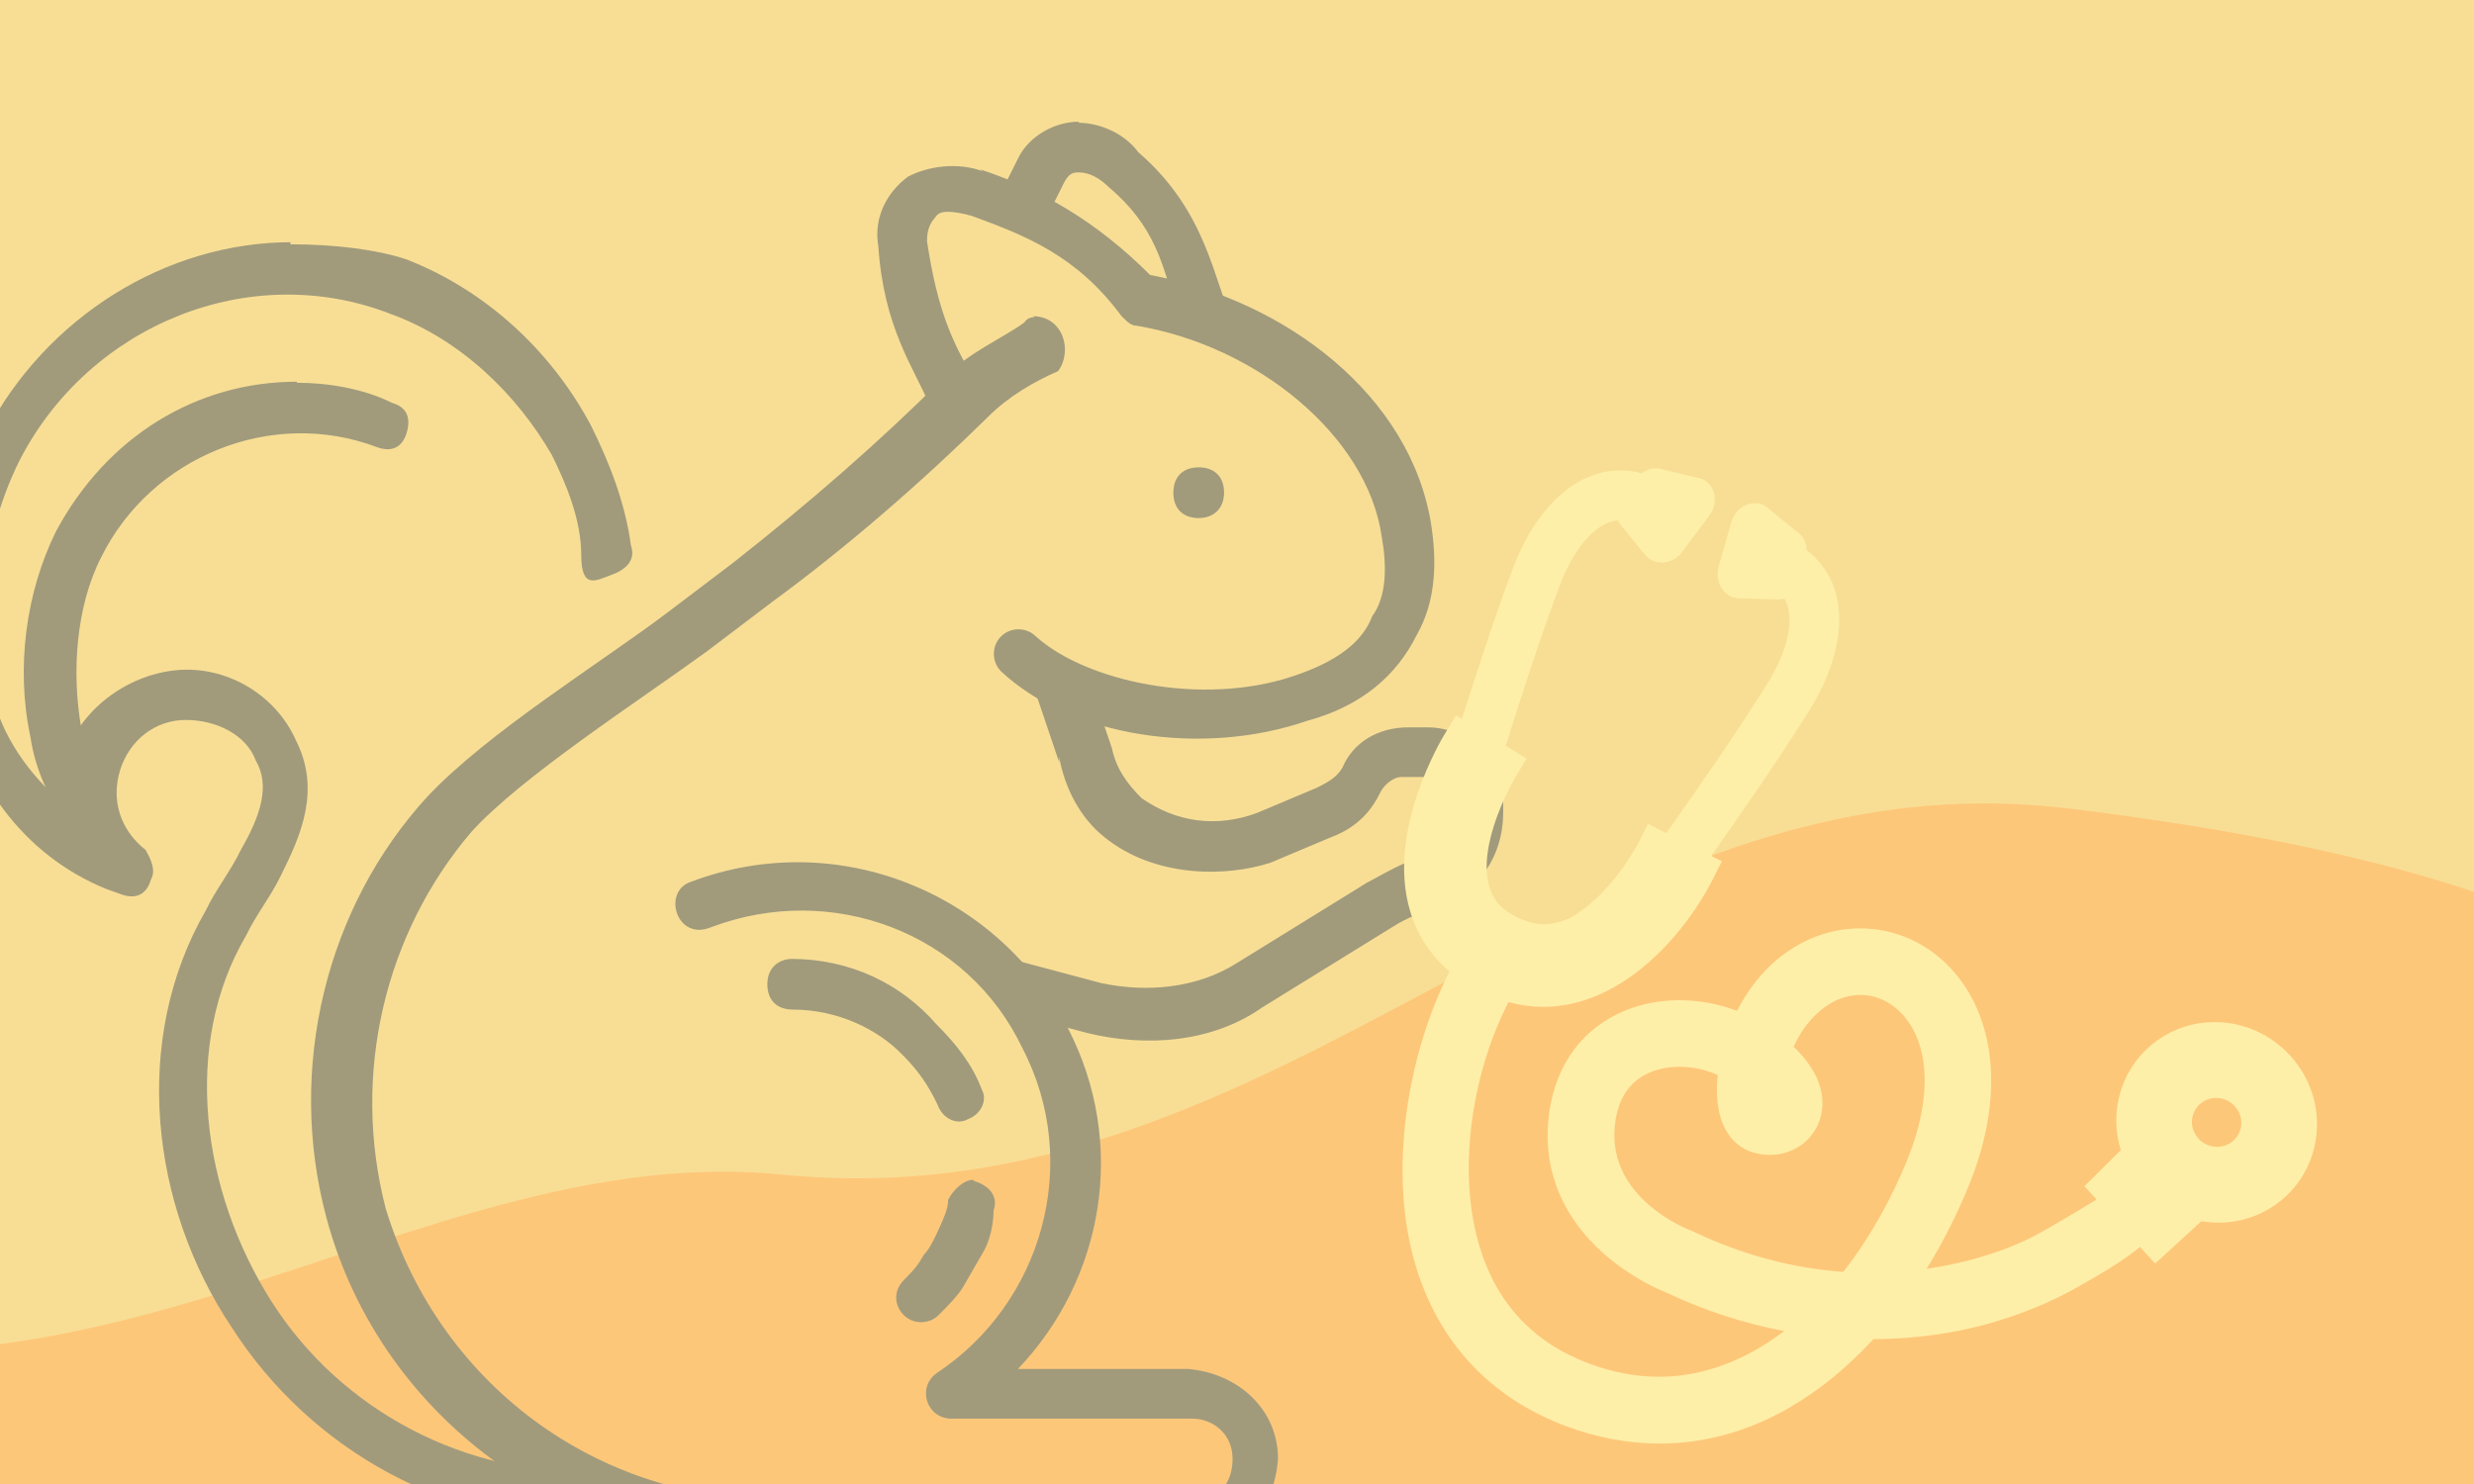 <?xml version="1.0" encoding="UTF-8"?>
<svg xmlns="http://www.w3.org/2000/svg" xmlns:xlink="http://www.w3.org/1999/xlink" version="1.1" viewBox="0 0 500 300">
  <defs>
    <style>
      .cls-1 {
        fill: #feeaa3;
        mix-blend-mode: multiply;
        opacity: .6;
      }

      .cls-1, .cls-2 {
        isolation: isolate;
      }

      .cls-3 {
        fill: #172640;
      }

      .cls-3, .cls-4 {
        fill-rule: evenodd;
      }

      .cls-5 {
        fill: #f1ce7f;
      }

      .cls-6 {
        fill: none;
      }

      .cls-4 {
        fill: #172641;
      }

      .cls-7 {
        fill: #fd943d;
      }

      .cls-8 {
        fill: #fef8af;
      }

      .cls-9 {
        clip-path: url(#clippath);
      }
    </style>
    <clipPath id="clippath">
      <rect class="cls-6" width="500" height="300"></rect>
    </clipPath>
  </defs>
  <g>
    <g id="Ebene_1">
      <g id="Ebene_1-2" data-name="Ebene_1">
        <g class="cls-2">
          <g id="Ebene_1-2">
            <g class="cls-9">
              <g>
                <rect class="cls-5" width="500" height="300"></rect>
                <path class="cls-7" d="M-89.609,303.565c-16.164-11.274-51.125-35.657-48.13-63.391,3.147-29.142-.926,6.631,37.304,9,100.957,63.391,176.087-19.956,258.261-11.739,102.858,10.286,161.767-86.118,260.609-73.957,103.3,12.71,131.418,37.565,158.739,70.826,18.044,21.966,12.243,60.389,1.174,84.522-71.257,155.345-527.817,82.479-667.957-15.261h0Z"></path>
                <g id="layer1">
                  <g id="g16">
                    <path id="path18910-1" class="cls-4" d="M218.971,135.93l-10.043,2.992,5.128,15.172v-1.068c1.068,5.983,4.06,12.18,9.188,16.24,10.043,8.12,24.36,8.12,33.548,5.128l12.18-5.128c5.128-1.923,8.12-5.128,10.043-9.188,1.068-1.923,2.992-2.992,4.06-2.992h5.128c2.992,0,5.128,1.923,5.128,5.128v1.923c0,4.06-1.923,8.12-5.983,9.188s-7.051,2.992-11.112,5.128l-26.283,16.24c-8.12,5.128-18.163,5.983-27.352,4.06l-19.232-5.128,7.479,12.821,8.761,2.351c12.18,2.992,25.429,1.923,35.472-5.128l26.283-16.24c2.992-1.923,5.983-2.992,9.188-4.06h0c8.12-2.992,13.248-10.043,13.248-19.232v-1.923c0-8.12-7.051-15.172-15.172-15.172h-4.06c-5.983,0-11.112,2.992-13.248,8.12h0c-1.068,1.923-2.992,2.992-5.128,4.06h0l-12.18,5.128c-8.12,2.992-16.24,1.923-23.292-2.992-2.992-2.992-5.128-5.983-5.983-10.043h0l-5.128-15.172h-.641v-.214h0l-0-0Z"></path>
                    <path id="path18900-3" class="cls-4" d="M208.928,64.131c-.855,0-1.496.427-1.923,1.068-4.06,2.992-11.112,5.983-16.24,11.112h0c-13.248,13.248-27.352,25.429-42.523,37.395l-13.248,10.043c-13.248,10.043-36.54,24.36-48.72,37.395-20.3,22.223-28.42,54.703-20.3,85.047,11.112,41.455,50.643,69.02,93.167,66.883h80.987c10.043,0,17.308-7.052,18.163-18.163,0-10.043-8.12-17.308-18.163-18.163h-34.403c17.308-18.163,22.223-45.515,10.043-69.02-14.103-27.352-46.583-40.6-76.072-29.489-5.983,1.923-2.992,12.18,4.06,9.188,24.36-9.188,51.712,1.068,62.823,24.36,12.18,23.292,4.06,51.712-17.308,65.815-4.06,2.992-1.923,9.188,2.992,9.188h48.72c4.06,0,8.12,2.992,8.12,8.12s-2.992,8.12-7.052,8.12h-80.987c-38.463,1.923-72.012-22.223-83.124-58.763-7.052-27.352,0-55.772,17.308-76.072,10.043-11.112,33.548-26.283,47.652-36.54l13.248-10.043c15.172-11.112,30.343-24.36,43.592-37.395,4.06-4.06,9.188-7.052,14.103-9.188,2.992-4.06,1.068-11.112-5.128-11.112h.214v.214-0h-0Z"></path>
                    <path id="path18902-6" class="cls-3" d="M198.671,34.643c-5.128-1.923-11.112-1.068-15.172,1.068-4.06,2.992-7.052,8.12-5.983,14.103,1.068,16.24,7.052,24.36,10.043,31.412,1.068,1.923,4.06,2.992,7.052,1.923,1.923-1.068,2.992-4.06,1.923-7.052h0c-4.06-7.052-7.052-13.248-9.188-27.352,0-2.992,1.068-4.06,1.923-5.128s2.992-1.068,7.052,0h0c11.112,4.06,21.369,8.12,30.343,20.3,1.068,1.068,1.923,1.923,2.992,1.923,24.36,4.06,46.583,22.223,49.575,42.523,1.068,5.983,1.068,12.18-1.923,16.24-1.923,5.128-7.051,9.188-16.24,12.18-18.163,5.983-41.455,1.068-51.712-8.12-1.923-1.923-5.128-1.923-7.052,0-1.923,1.923-1.923,5.128,0,7.052,14.103,13.248,40.6,17.308,61.755,10.043,11.112-2.992,18.163-9.188,22.223-17.308,4.06-7.052,4.06-15.172,2.992-22.223-4.06-26.283-29.488-45.515-56.84-50.643-11.112-11.112-22.223-17.308-34.403-21.369h0l.641.427h0l-0.0 0h0Z"></path>
                    <path id="path18904-9" class="cls-4" d="M218.116,24.6c-5.128,0-10.043,2.992-12.18,7.052l-4.06,8.12,9.188,5.128,4.06-8.12c1.068-1.923,1.923-1.923,2.992-1.923,1.923,0,4.06,1.068,5.983,2.992,9.402,7.906,10.898,15.813,13.462,24.146.641,2.351,11.753,3.205,11.753,3.205-4.06-8.12-5.128-22.223-19.232-34.403-2.992-4.06-8.12-5.983-12.18-5.983h0l.214-.214h-0Z"></path>
                    <path id="path18906-8" class="cls-4" d="M58.921,48.96c-25.429,0-49.575,15.172-61.755,38.463-8.12,16.24-10.043,35.472-7.052,52.78,4.06,17.308,14.103,32.48,31.412,39.532l2.992,1.068c2.992,1.068,5.128,0,5.983-2.992,1.068-1.923,0-4.06-1.068-5.983-5.128-4.06-7.052-10.043-5.128-16.24,1.923-5.983,7.052-10.043,13.248-10.043s12.18,2.992,14.103,8.12c2.992,5.128,1.068,11.112-2.992,18.163-1.923,4.06-5.128,8.12-7.052,12.18-15.172,26.283-11.112,59.832,5.128,84.192,16.24,25.429,44.66,40.6,73.935,39.532,2.992,0,5.128-1.923,5.128-5.128s-1.923-5.128-5.128-5.128h0c-26.283,1.068-51.712-12.18-65.815-34.403-14.103-22.223-18.163-51.712-5.128-73.935,1.923-4.06,5.128-8.12,7.052-12.18,4.06-8.12,8.12-17.308,2.992-27.352-4.06-9.188-14.103-15.172-24.36-14.103-10.043,1.068-19.232,8.12-22.223,17.308-1.068,2.992,0,5.983,0,10.043-7.052-5.983-13.248-14.103-15.172-24.36-2.992-15.172-1.068-31.412,5.983-45.515,14.103-27.352,46.583-40.6,75.003-29.489,14.103,5.128,25.429,16.24,32.48,28.42,2.992,5.983,5.983,13.248,5.983,20.3s2.992,5.128,5.983,4.06,5.128-2.992,4.06-5.983h0c-1.068-8.12-4.06-16.24-8.12-24.36-8.12-15.172-21.369-27.352-37.395-33.548-5.983-1.923-14.103-2.992-23.292-2.992h0v-.427h.214v0h0Z"></path>
                    <path id="path18908-7" class="cls-4" d="M59.989,77.166c-20.3,0-38.463,11.112-48.72,30.343-5.983,12.18-8.12,27.352-5.128,41.455,1.068,7.052,4.06,13.248,8.12,18.163,1.923,1.923,5.128,2.992,7.052,1.068,1.923-1.923,2.992-5.128,1.068-7.052-2.992-4.06-5.128-9.188-5.983-14.103-1.923-11.112-1.068-24.36,4.06-34.403,10.043-20.3,34.403-30.343,55.772-22.223,2.992,1.068,5.128,0,5.983-2.992s0-5.128-2.992-5.983c-5.983-2.992-13.248-4.06-19.232-4.06h0v-.214 0h0Z"></path>
                    <path id="path18912-5" class="cls-4" d="M247.391,99.603c0,2.992-1.923,5.128-5.128,5.128s-5.128-1.923-5.128-5.128,1.923-5.128,5.128-5.128,5.128,1.923,5.128,5.128Z"></path>
                    <path id="path18914-6" class="cls-4" d="M160.208,193.838c-2.992,0-5.128,1.923-5.128,5.128s1.923,5.128,5.128,5.128h0c9.188,0,17.308,4.06,22.223,9.188,2.992,2.992,5.128,5.983,7.052,10.043,1.068,2.992,4.06,4.06,5.983,2.992,2.992-1.068,4.06-4.06,2.992-5.983h0c-1.923-5.128-5.128-9.188-9.188-13.248-7.052-8.12-17.308-13.248-29.489-13.248h.427v-0h0Z"></path>
                    <path id="path18916-5" class="cls-4" d="M196.748,238.499c-1.923,0-4.06,1.923-5.128,4.06,0,1.923-1.068,4.06-1.923,5.983s-1.923,4.06-2.992,5.128c-1.068,1.923-1.923,2.992-4.06,5.128s-1.923,5.128,0,7.052,5.128,1.923,7.052,0h0c1.923-1.923,4.06-4.06,5.128-5.983s2.992-5.128,4.06-7.052,1.923-5.128,1.923-8.12c1.068-2.992-1.068-5.128-4.06-5.983,1.068,0,0,0,0,0h0v-.214h0Z"></path>
                  </g>
                </g>
                <path class="cls-8" d="M464.432,215.356c-3.891-5.469-10.189-8.734-16.848-8.734-4.128,0-8.087,1.246-11.449,3.604-4.34,3.043-7.228,7.612-8.132,12.865-.549,3.188-.314,6.394.618,9.418l-5.809,5.762-1.544,1.531,1.468,1.604.987,1.079c-4.33,2.644-9.3,5.622-12.159,7.147l-.095.052c-1.631.897-9.673,5.038-22.117,6.818,3.367-5.409,6.312-11.248,8.779-17.417,6.916-17.29,5.395-33.557-4.07-43.516-4.835-5.087-11.272-7.889-18.127-7.889-2.738,0-5.459.455-8.086,1.353-7.084,2.424-12.98,7.825-16.785,15.324-3.72-1.412-7.712-2.152-11.67-2.152-4.33,0-8.536.905-12.161,2.617-8.376,3.954-13.467,11.748-14.334,21.947-.877,10.308,3.114,19.62,11.542,26.93,5.278,4.577,10.617,6.911,12.243,7.558,7.718,3.658,15.741,6.281,23.915,7.822-7.962,6.068-16.628,9.25-25.3,9.25-4.662,0-9.428-.901-14.164-2.677-11.263-4.223-18.714-12.216-22.148-23.756-4.79-16.097-1.018-36.061,5.891-49.305,2.322.623,4.665.946,7.009.946,16.744,0,29.311-15.996,34.097-25.448l.986-1.947,1.023-2.019-2.02-1.023-.14-.071c5.335-7.554,13.717-19.626,19.794-29.349,5.956-9.529,7.63-18.999,4.592-25.98-1.127-2.587-2.857-4.75-5.087-6.489-.025-1.533-.762-2.966-2.015-3.752l-6.23-5.056-.242-.196-.286-.124c-.537-.232-1.11-.35-1.701-.35h0c-.794,0-1.59.218-2.301.63-1.165.677-2.056,1.849-2.446,3.216l-2.551,8.949c-.389,1.366-.251,2.831.378,4.02.602,1.134,1.584,1.936,2.768,2.262.15.041.3.074.454.099l.076.012.077.007.124.012.071.007.072.002,7.607.227c.118.01.235.015.353.015.44,0,.867-.082,1.277-.217.143.237.28.478.391.734,1.672,3.842.215,10.065-3.899,16.647-6.27,10.032-15.14,22.751-20.332,30.081l-1.686-.857-2.031-1.032-1.019,2.037-.982,1.964c-.018.035-3.197,6.117-8.232,10.891-3.832,3.634-7.364,5.4-10.797,5.4-1.651,0-3.307-.399-5.061-1.221-3.279-1.535-5.116-3.466-5.959-6.263-2.674-8.868,5.152-22.085,5.232-22.218l1.119-1.851,1.163-1.923-1.915-1.177-1.849-1.137-.459-.281c2.73-8.733,7.001-22.003,10.827-32.212,2.724-7.268,6.778-12.209,10.845-13.217.349-.087.704-.133,1.059-.161.18.452.436.875.775,1.245l4.728,5.805.044.054.047.051.083.09.054.058.058.054c.112.105.227.203.348.295.762.579,1.685.884,2.669.884.259,0,.522-.022.782-.065,1.318-.223,2.553-.997,3.392-2.124l5.465-7.348c.84-1.129,1.226-2.535,1.056-3.858-.186-1.438-.986-2.648-2.195-3.323l-.272-.152-.303-.073-7.673-1.841c-.458-.171-.942-.258-1.443-.258-1.022,0-2.02.37-2.838,1.016-1.427-.376-2.861-.589-4.29-.589-1.328,0-2.663.164-3.966.487-7.39,1.833-13.89,8.92-17.834,19.443-3.559,9.498-7.487,21.56-10.252,30.331l-1.18-.722-1.182,1.928-1.14,1.859c-.485.79-11.831,19.557-6.979,35.722,1.47,4.899,4.15,8.99,7.985,12.238-8.224,16.066-12.652,40.009-6.897,59.35,4.635,15.578,15.124,26.826,30.331,32.529,6.296,2.361,12.684,3.558,18.985,3.559,11.366,0,22.26-3.8,32.38-11.294,3.77-2.792,7.412-6.091,10.838-9.815,4.982-.025,9.966-.448,14.823-1.256,13.44-2.236,23.342-7.497,26.056-9.056.269-.154.614-.348,1.018-.576,2.853-1.604,8.323-4.679,11.999-7.748l1.53,1.673,1.528,1.67,1.67-1.528,7.679-7.026c1.141.197,2.303.304,3.477.304,4.128,0,8.087-1.246,11.449-3.603,4.34-3.043,7.228-7.611,8.132-12.864.928-5.389-.328-10.841-3.537-15.351l-0.0 0ZM443.362,224.946c.499-1.206,1.444-2.141,2.662-2.634.597-.242,1.226-.365,1.868-.365,2.051-0,3.893,1.22,4.693,3.107.521,1.23.53,2.578.026,3.796-.499,1.206-1.445,2.142-2.662,2.635-.597.242-1.225.364-1.867.364-2.051,0-3.893-1.22-4.693-3.107-.521-1.23-.53-2.578-.026-3.796h0ZM342.258,248.989l-.044-.021-.045-.019-.358-.152-.044-.018-.044-.017c-.679-.256-16.628-6.43-15.401-20.851.457-5.366,2.698-9.035,6.662-10.906,1.871-.883,4.098-1.35,6.442-1.35,2.601,0,5.297.581,7.736,1.652-.127,1.188-.181,2.345-.164,3.454.14,9.037,5.072,11.526,7.186,12.176,1.138.35,2.307.527,3.475.527,4.184,0,7.867-2.238,9.612-5.842,1.172-2.419,2.933-8.659-4.773-15.999,2.491-5.632,6.568-8.767,9.713-9.843,1.256-.43,2.533-.648,3.795-.648,3.069,0,6.013,1.32,8.291,3.717,5.737,6.037,6.233,16.964,1.327,29.231-3.394,8.484-7.908,16.425-13.091,23.039-10.281-.716-20.461-3.449-30.274-8.13h0ZM329.064,103.035c0,.001-0.0.001-0.0.002h0c0-.001 0-.001 0-.002h0Z"></path>
                <rect class="cls-1" width="500" height="300"></rect>
              </g>
            </g>
          </g>
        </g>
      </g>
    </g>
  </g>
</svg>
